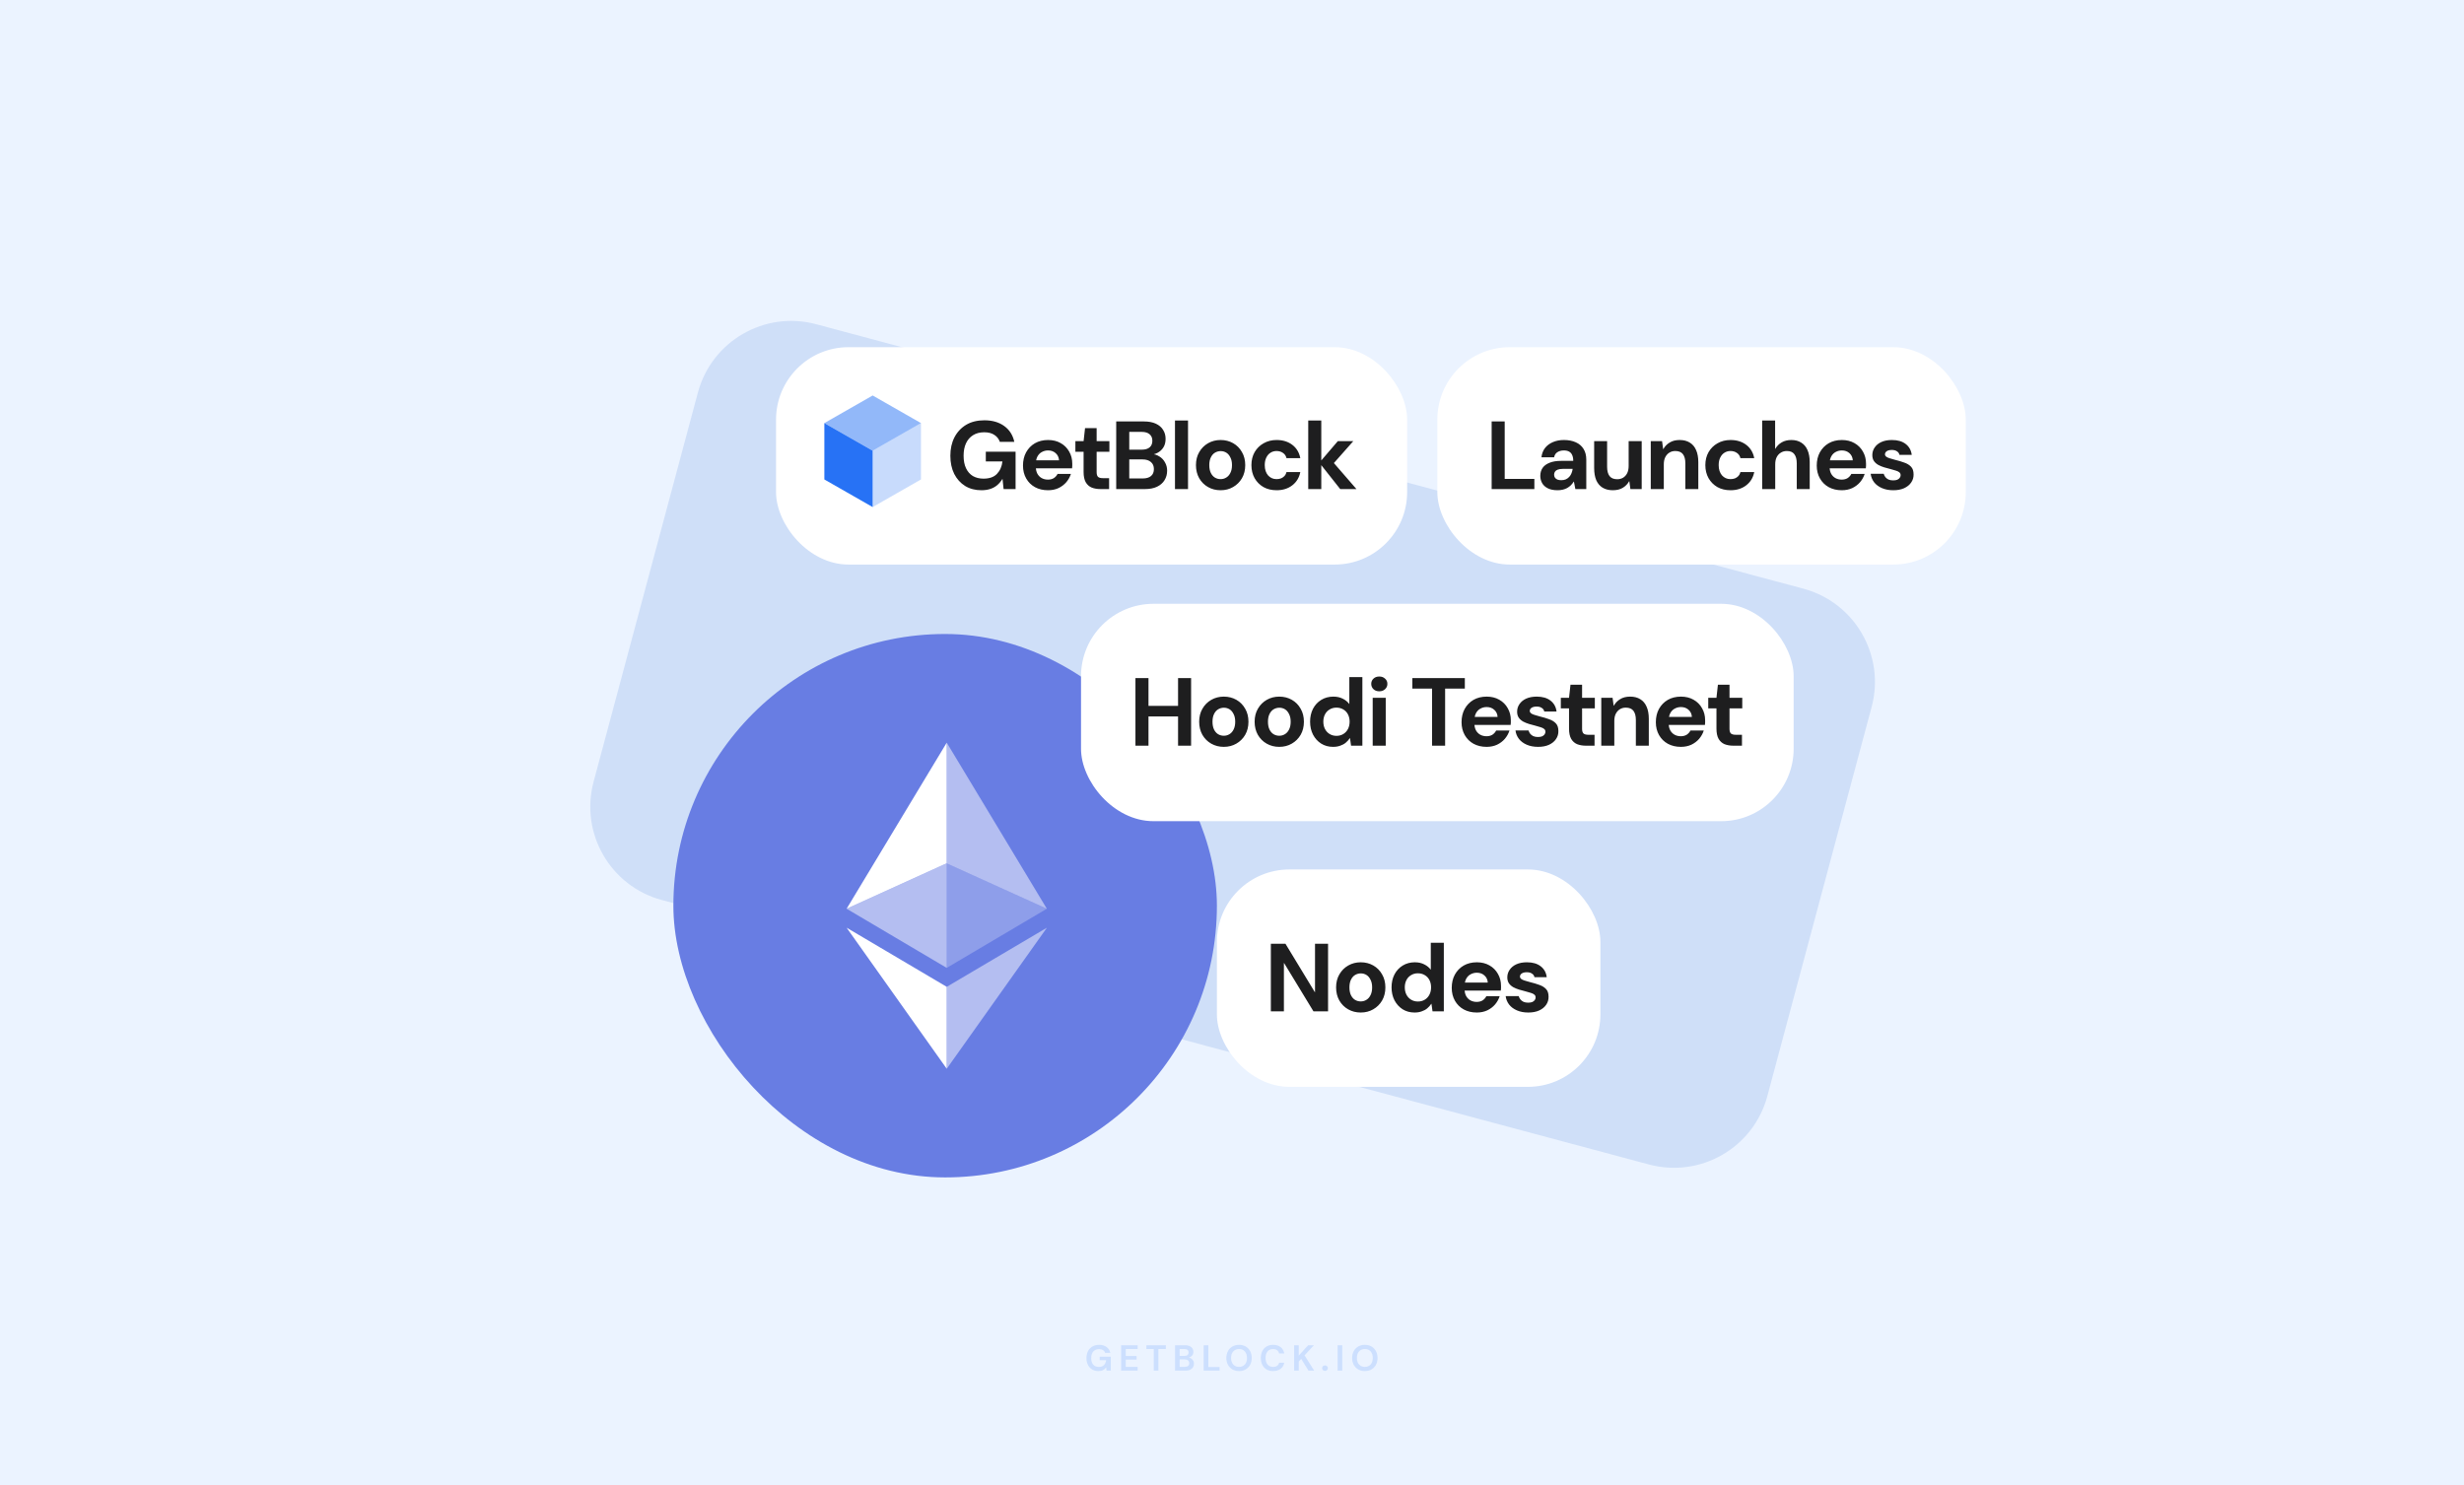 <svg width="816" height="492" viewBox="0 0 816 492" fill="none" xmlns="http://www.w3.org/2000/svg">
<rect width="816" height="492" fill="#EBF3FF"/>
<path opacity="0.16" d="M363.747 454.144C362.955 454.144 362.263 453.964 361.671 453.604C361.079 453.244 360.619 452.744 360.291 452.104C359.963 451.456 359.799 450.704 359.799 449.848C359.799 448.984 359.967 448.224 360.303 447.568C360.647 446.904 361.131 446.388 361.755 446.02C362.387 445.644 363.135 445.456 363.999 445.456C364.983 445.456 365.799 445.692 366.447 446.164C367.095 446.636 367.515 447.288 367.707 448.12H365.991C365.863 447.728 365.631 447.424 365.295 447.208C364.959 446.984 364.527 446.872 363.999 446.872C363.159 446.872 362.511 447.14 362.055 447.676C361.599 448.204 361.371 448.932 361.371 449.86C361.371 450.788 361.595 451.508 362.043 452.02C362.499 452.524 363.115 452.776 363.891 452.776C364.651 452.776 365.223 452.572 365.607 452.164C365.999 451.748 366.235 451.204 366.315 450.532H364.191V449.38H367.863V454H366.447L366.327 452.896C366.055 453.296 365.715 453.604 365.307 453.82C364.899 454.036 364.379 454.144 363.747 454.144ZM371.277 454V445.6H376.761V446.836H372.813V449.14H376.401V450.34H372.813V452.764H376.761V454H371.277ZM382.09 454V446.836H379.642V445.6H386.086V446.836H383.626V454H382.09ZM389.144 454V445.6H392.516C393.388 445.6 394.052 445.804 394.508 446.212C394.972 446.612 395.204 447.128 395.204 447.76C395.204 448.288 395.06 448.712 394.772 449.032C394.492 449.344 394.148 449.556 393.74 449.668C394.22 449.764 394.616 450.004 394.928 450.388C395.24 450.764 395.396 451.204 395.396 451.708C395.396 452.372 395.156 452.92 394.676 453.352C394.196 453.784 393.516 454 392.636 454H389.144ZM390.68 449.128H392.288C392.72 449.128 393.052 449.028 393.284 448.828C393.516 448.628 393.632 448.344 393.632 447.976C393.632 447.624 393.516 447.348 393.284 447.148C393.06 446.94 392.72 446.836 392.264 446.836H390.68V449.128ZM390.68 452.752H392.396C392.852 452.752 393.204 452.648 393.452 452.44C393.708 452.224 393.836 451.924 393.836 451.54C393.836 451.148 393.704 450.84 393.44 450.616C393.176 450.392 392.82 450.28 392.372 450.28H390.68V452.752ZM398.634 454V445.6H400.17V452.8H403.89V454H398.634ZM410.338 454.144C409.498 454.144 408.762 453.96 408.13 453.592C407.506 453.224 407.014 452.716 406.654 452.068C406.302 451.412 406.126 450.656 406.126 449.8C406.126 448.944 406.302 448.192 406.654 447.544C407.014 446.888 407.506 446.376 408.13 446.008C408.762 445.64 409.498 445.456 410.338 445.456C411.17 445.456 411.902 445.64 412.534 446.008C413.166 446.376 413.658 446.888 414.01 447.544C414.362 448.192 414.538 448.944 414.538 449.8C414.538 450.656 414.362 451.412 414.01 452.068C413.658 452.716 413.166 453.224 412.534 453.592C411.902 453.96 411.17 454.144 410.338 454.144ZM410.338 452.764C411.138 452.764 411.774 452.5 412.246 451.972C412.726 451.444 412.966 450.72 412.966 449.8C412.966 448.88 412.726 448.156 412.246 447.628C411.774 447.1 411.138 446.836 410.338 446.836C409.538 446.836 408.898 447.1 408.418 447.628C407.938 448.156 407.698 448.88 407.698 449.8C407.698 450.72 407.938 451.444 408.418 451.972C408.898 452.5 409.538 452.764 410.338 452.764ZM421.618 454.144C420.77 454.144 420.042 453.964 419.434 453.604C418.826 453.236 418.358 452.728 418.03 452.08C417.702 451.424 417.538 450.668 417.538 449.812C417.538 448.956 417.702 448.2 418.03 447.544C418.358 446.888 418.826 446.376 419.434 446.008C420.042 445.64 420.77 445.456 421.618 445.456C422.626 445.456 423.45 445.708 424.09 446.212C424.738 446.708 425.142 447.408 425.302 448.312H423.61C423.506 447.856 423.282 447.5 422.938 447.244C422.602 446.98 422.154 446.848 421.594 446.848C420.818 446.848 420.21 447.112 419.77 447.64C419.33 448.168 419.11 448.892 419.11 449.812C419.11 450.732 419.33 451.456 419.77 451.984C420.21 452.504 420.818 452.764 421.594 452.764C422.154 452.764 422.602 452.644 422.938 452.404C423.282 452.156 423.506 451.816 423.61 451.384H425.302C425.142 452.248 424.738 452.924 424.09 453.412C423.45 453.9 422.626 454.144 421.618 454.144ZM428.582 454V445.6H430.118V448.996L433.226 445.6H435.122L432.026 448.936L435.206 454H433.322L430.922 450.112L430.118 450.988V454H428.582ZM438.802 454.084C438.522 454.084 438.29 453.996 438.106 453.82C437.93 453.644 437.842 453.432 437.842 453.184C437.842 452.928 437.93 452.712 438.106 452.536C438.29 452.36 438.522 452.272 438.802 452.272C439.082 452.272 439.31 452.36 439.486 452.536C439.67 452.712 439.762 452.928 439.762 453.184C439.762 453.432 439.67 453.644 439.486 453.82C439.31 453.996 439.082 454.084 438.802 454.084ZM442.98 454V445.6H444.516V454H442.98ZM452 454.144C451.16 454.144 450.424 453.96 449.792 453.592C449.168 453.224 448.676 452.716 448.316 452.068C447.964 451.412 447.788 450.656 447.788 449.8C447.788 448.944 447.964 448.192 448.316 447.544C448.676 446.888 449.168 446.376 449.792 446.008C450.424 445.64 451.16 445.456 452 445.456C452.832 445.456 453.564 445.64 454.196 446.008C454.828 446.376 455.32 446.888 455.672 447.544C456.024 448.192 456.2 448.944 456.2 449.8C456.2 450.656 456.024 451.412 455.672 452.068C455.32 452.716 454.828 453.224 454.196 453.592C453.564 453.96 452.832 454.144 452 454.144ZM452 452.764C452.8 452.764 453.436 452.5 453.908 451.972C454.388 451.444 454.628 450.72 454.628 449.8C454.628 448.88 454.388 448.156 453.908 447.628C453.436 447.1 452.8 446.836 452 446.836C451.2 446.836 450.56 447.1 450.08 447.628C449.6 448.156 449.36 448.88 449.36 449.8C449.36 450.72 449.6 451.444 450.08 451.972C450.56 452.5 451.2 452.764 452 452.764Z" fill="#2772F5"/>
<path d="M585.282 363.09C580.708 380.161 563.161 390.292 546.09 385.718L219.209 298.13C202.138 293.556 192.008 276.009 196.582 258.938L231.124 130.024C235.698 112.954 253.245 102.823 270.316 107.397L597.197 194.985C614.268 199.559 624.399 217.105 619.825 234.176L585.282 363.09Z" fill="#CFDFF8"/>
<rect x="223" y="210" width="180" height="180" rx="90" fill="#687DE3"/>
<path opacity="0.5" d="M313.531 285.962L346.68 301.002L313.531 246V285.962Z" fill="white"/>
<path d="M313.524 285.936V246L280.375 301.002L313.524 285.936Z" fill="white"/>
<path opacity="0.5" d="M313.531 354L346.7 307.288L313.532 326.872L313.531 354Z" fill="white"/>
<path d="M280.375 307.288L313.524 354V326.872L280.375 307.288Z" fill="white"/>
<path opacity="0.25" d="M313.531 285.935V320.596L346.679 301.002L313.531 285.935Z" fill="white"/>
<path opacity="0.5" d="M313.523 285.935L280.375 301.002L313.523 320.596V285.935Z" fill="white"/>
<rect x="257" y="115" width="209" height="72" rx="24" fill="white"/>
<path d="M289 149.288V167.957L273 158.813V140.145L289 149.288Z" fill="#2772F5"/>
<path opacity="0.25" d="M289 149.288L305 140.145V158.813L289 167.957V149.288Z" fill="#2772F5"/>
<path opacity="0.5" d="M289 131L304.999 140.144L289 149.287L273 140.144L289 131Z" fill="#2772F5"/>
<path d="M325 162.384C322.973 162.384 321.181 161.915 319.624 160.976C318.088 160.016 316.883 158.683 316.008 156.976C315.155 155.248 314.728 153.243 314.728 150.96C314.728 148.656 315.176 146.629 316.072 144.88C316.989 143.109 318.28 141.723 319.944 140.72C321.629 139.717 323.645 139.216 325.992 139.216C328.616 139.216 330.803 139.845 332.552 141.104C334.301 142.363 335.421 144.112 335.912 146.352H331.112C330.771 145.371 330.163 144.603 329.288 144.048C328.435 143.472 327.325 143.184 325.96 143.184C324.509 143.184 323.272 143.504 322.248 144.144C321.224 144.784 320.445 145.68 319.912 146.832C319.379 147.984 319.112 149.36 319.112 150.96C319.112 152.581 319.379 153.957 319.912 155.088C320.445 156.219 321.203 157.083 322.184 157.68C323.187 158.256 324.36 158.544 325.704 158.544C327.667 158.544 329.149 158.021 330.152 156.976C331.176 155.909 331.784 154.533 331.976 152.848H326.472V149.616H336.328V162H332.36L332.008 158.672H331.944C331.475 159.461 330.899 160.144 330.216 160.72C329.555 161.275 328.787 161.691 327.912 161.968C327.059 162.245 326.088 162.384 325 162.384ZM347.069 162.384C345.448 162.384 344.008 162.043 342.749 161.36C341.512 160.677 340.541 159.717 339.837 158.48C339.133 157.243 338.781 155.824 338.781 154.224C338.781 152.56 339.122 151.099 339.805 149.84C340.509 148.56 341.48 147.557 342.717 146.832C343.976 146.107 345.437 145.744 347.101 145.744C348.68 145.744 350.066 146.085 351.261 146.768C352.477 147.451 353.416 148.389 354.077 149.584C354.76 150.757 355.101 152.091 355.101 153.584C355.101 153.797 355.101 154.043 355.101 154.32C355.101 154.576 355.08 154.843 355.037 155.12H341.853V152.464H350.717C350.653 151.483 350.28 150.693 349.597 150.096C348.936 149.499 348.104 149.2 347.101 149.2C346.354 149.2 345.672 149.371 345.053 149.712C344.434 150.032 343.944 150.523 343.581 151.184C343.218 151.845 343.037 152.688 343.037 153.712V154.64C343.037 155.515 343.208 156.272 343.549 156.912C343.89 157.531 344.36 158.011 344.957 158.352C345.576 158.693 346.269 158.864 347.037 158.864C347.826 158.864 348.488 158.693 349.021 158.352C349.554 157.989 349.96 157.531 350.237 156.976H354.653C354.333 157.979 353.821 158.896 353.117 159.728C352.413 160.539 351.549 161.189 350.525 161.68C349.501 162.149 348.349 162.384 347.069 162.384ZM364.485 162C363.355 162 362.363 161.829 361.509 161.488C360.677 161.125 360.027 160.539 359.557 159.728C359.088 158.896 358.853 157.765 358.853 156.336V149.648H356.133V146.128H358.853L359.333 141.808H363.173V146.128H367.397V149.648H363.173V156.4C363.173 157.147 363.333 157.669 363.653 157.968C363.973 158.245 364.517 158.384 365.285 158.384H367.301V162H364.485ZM369.655 162V139.6H378.839C380.396 139.6 381.708 139.845 382.775 140.336C383.842 140.827 384.642 141.509 385.175 142.384C385.73 143.237 386.007 144.229 386.007 145.36C386.007 146.491 385.762 147.44 385.271 148.208C384.78 148.976 384.13 149.573 383.319 150C382.53 150.405 381.666 150.64 380.727 150.704L381.207 150.352C382.231 150.395 383.138 150.672 383.927 151.184C384.738 151.675 385.367 152.336 385.815 153.168C386.284 154 386.519 154.907 386.519 155.888C386.519 157.083 386.231 158.139 385.655 159.056C385.1 159.973 384.268 160.699 383.159 161.232C382.071 161.744 380.738 162 379.159 162H369.655ZM373.975 158.48H378.455C379.628 158.48 380.535 158.213 381.175 157.68C381.815 157.147 382.135 156.379 382.135 155.376C382.135 154.373 381.804 153.595 381.143 153.04C380.482 152.464 379.564 152.176 378.391 152.176H373.975V158.48ZM373.975 148.944H378.135C379.266 148.944 380.13 148.688 380.727 148.176C381.324 147.664 381.623 146.939 381.623 146C381.623 145.083 381.324 144.368 380.727 143.856C380.13 143.323 379.255 143.056 378.103 143.056H373.975V148.944ZM389.116 162V139.28H393.436V162H389.116ZM404.223 162.384C402.687 162.384 401.301 162.032 400.063 161.328C398.826 160.624 397.845 159.643 397.119 158.384C396.415 157.125 396.063 155.685 396.063 154.064C396.063 152.421 396.426 150.981 397.151 149.744C397.877 148.485 398.858 147.504 400.095 146.8C401.333 146.096 402.709 145.744 404.223 145.744C405.759 145.744 407.146 146.096 408.383 146.8C409.621 147.504 410.591 148.485 411.295 149.744C412.021 150.981 412.383 152.421 412.383 154.064C412.383 155.707 412.021 157.157 411.295 158.416C410.57 159.653 409.589 160.624 408.351 161.328C407.135 162.032 405.759 162.384 404.223 162.384ZM404.223 158.704C404.906 158.704 405.525 158.533 406.079 158.192C406.655 157.851 407.114 157.339 407.455 156.656C407.818 155.952 407.999 155.088 407.999 154.064C407.999 153.04 407.818 152.187 407.455 151.504C407.114 150.8 406.666 150.277 406.111 149.936C405.557 149.595 404.938 149.424 404.255 149.424C403.573 149.424 402.943 149.595 402.367 149.936C401.791 150.277 401.333 150.8 400.991 151.504C400.65 152.187 400.479 153.04 400.479 154.064C400.479 155.088 400.65 155.952 400.991 156.656C401.333 157.339 401.781 157.851 402.335 158.192C402.911 158.533 403.541 158.704 404.223 158.704ZM422.783 162.384C421.119 162.384 419.658 162.032 418.399 161.328C417.162 160.603 416.191 159.621 415.487 158.384C414.783 157.125 414.431 155.685 414.431 154.064C414.431 152.443 414.783 151.013 415.487 149.776C416.212 148.517 417.204 147.536 418.463 146.832C419.722 146.107 421.162 145.744 422.783 145.744C424.831 145.744 426.559 146.277 427.967 147.344C429.375 148.411 430.26 149.883 430.623 151.76H426.047C425.876 151.013 425.492 150.437 424.895 150.032C424.298 149.605 423.583 149.392 422.751 149.392C422.004 149.392 421.332 149.584 420.735 149.968C420.159 150.331 419.7 150.864 419.359 151.568C419.018 152.251 418.847 153.083 418.847 154.064C418.847 154.789 418.943 155.44 419.135 156.016C419.327 156.571 419.594 157.051 419.935 157.456C420.298 157.861 420.714 158.171 421.183 158.384C421.652 158.597 422.175 158.704 422.751 158.704C423.306 158.704 423.807 158.619 424.255 158.448C424.703 158.256 425.087 157.989 425.407 157.648C425.727 157.285 425.94 156.859 426.047 156.368H430.623C430.26 158.203 429.375 159.664 427.967 160.752C426.559 161.84 424.831 162.384 422.783 162.384ZM443.841 162L436.929 153.264L443.041 146.128H448.161L440.257 155.056L440.225 151.632L449.217 162H443.841ZM433.249 162V139.28H437.569V162H433.249Z" fill="#1E1E1F"/>
<rect x="358" y="200" width="236" height="72" rx="24" fill="white"/>
<path d="M390.136 247V224.6H394.456V247H390.136ZM376.024 247V224.6H380.344V247H376.024ZM379.768 237.304V233.816H390.872V237.304H379.768ZM405.288 247.384C403.752 247.384 402.365 247.032 401.128 246.328C399.89 245.624 398.909 244.643 398.184 243.384C397.48 242.125 397.128 240.685 397.128 239.064C397.128 237.421 397.49 235.981 398.216 234.744C398.941 233.485 399.922 232.504 401.16 231.8C402.397 231.096 403.773 230.744 405.288 230.744C406.824 230.744 408.21 231.096 409.448 231.8C410.685 232.504 411.656 233.485 412.36 234.744C413.085 235.981 413.448 237.421 413.448 239.064C413.448 240.707 413.085 242.157 412.36 243.416C411.634 244.653 410.653 245.624 409.416 246.328C408.2 247.032 406.824 247.384 405.288 247.384ZM405.288 243.704C405.97 243.704 406.589 243.533 407.144 243.192C407.72 242.851 408.178 242.339 408.52 241.656C408.882 240.952 409.064 240.088 409.064 239.064C409.064 238.04 408.882 237.187 408.52 236.504C408.178 235.8 407.73 235.277 407.176 234.936C406.621 234.595 406.002 234.424 405.32 234.424C404.637 234.424 404.008 234.595 403.432 234.936C402.856 235.277 402.397 235.8 402.056 236.504C401.714 237.187 401.544 238.04 401.544 239.064C401.544 240.088 401.714 240.952 402.056 241.656C402.397 242.339 402.845 242.851 403.4 243.192C403.976 243.533 404.605 243.704 405.288 243.704ZM423.655 247.384C422.119 247.384 420.733 247.032 419.495 246.328C418.258 245.624 417.277 244.643 416.551 243.384C415.847 242.125 415.495 240.685 415.495 239.064C415.495 237.421 415.858 235.981 416.583 234.744C417.309 233.485 418.29 232.504 419.527 231.8C420.765 231.096 422.141 230.744 423.655 230.744C425.191 230.744 426.578 231.096 427.815 231.8C429.053 232.504 430.023 233.485 430.727 234.744C431.453 235.981 431.815 237.421 431.815 239.064C431.815 240.707 431.453 242.157 430.727 243.416C430.002 244.653 429.021 245.624 427.783 246.328C426.567 247.032 425.191 247.384 423.655 247.384ZM423.655 243.704C424.338 243.704 424.957 243.533 425.511 243.192C426.087 242.851 426.546 242.339 426.887 241.656C427.25 240.952 427.431 240.088 427.431 239.064C427.431 238.04 427.25 237.187 426.887 236.504C426.546 235.8 426.098 235.277 425.543 234.936C424.989 234.595 424.37 234.424 423.687 234.424C423.005 234.424 422.375 234.595 421.799 234.936C421.223 235.277 420.765 235.8 420.423 236.504C420.082 237.187 419.911 238.04 419.911 239.064C419.911 240.088 420.082 240.952 420.423 241.656C420.765 242.339 421.213 242.851 421.767 243.192C422.343 243.533 422.973 243.704 423.655 243.704ZM441.479 247.384C439.985 247.384 438.663 247.021 437.511 246.296C436.38 245.571 435.484 244.579 434.823 243.32C434.183 242.061 433.863 240.632 433.863 239.032C433.863 237.453 434.183 236.035 434.823 234.776C435.484 233.517 436.391 232.536 437.543 231.832C438.716 231.107 440.06 230.744 441.575 230.744C442.769 230.744 443.815 230.979 444.711 231.448C445.607 231.896 446.321 232.483 446.855 233.208V224.28H451.175V247H447.431L447.079 244.504H447.015C446.652 245.059 446.204 245.56 445.671 246.008C445.159 246.435 444.551 246.765 443.847 247C443.164 247.256 442.375 247.384 441.479 247.384ZM442.599 243.736C443.452 243.736 444.209 243.533 444.871 243.128C445.532 242.723 446.044 242.168 446.407 241.464C446.769 240.76 446.951 239.949 446.951 239.032C446.951 238.136 446.769 237.336 446.407 236.632C446.044 235.928 445.532 235.384 444.871 235C444.209 234.595 443.441 234.392 442.567 234.392C441.735 234.392 440.988 234.595 440.327 235C439.665 235.384 439.153 235.928 438.791 236.632C438.428 237.336 438.247 238.136 438.247 239.032C438.247 239.949 438.428 240.76 438.791 241.464C439.153 242.168 439.665 242.723 440.327 243.128C440.988 243.533 441.745 243.736 442.599 243.736ZM454.593 247V231.128H458.913V247H454.593ZM456.769 228.984C455.979 228.984 455.339 228.749 454.849 228.28C454.358 227.811 454.113 227.224 454.113 226.52C454.113 225.816 454.358 225.24 454.849 224.792C455.339 224.323 455.979 224.088 456.769 224.088C457.558 224.088 458.198 224.323 458.689 224.792C459.201 225.24 459.457 225.816 459.457 226.52C459.457 227.224 459.201 227.811 458.689 228.28C458.198 228.749 457.558 228.984 456.769 228.984ZM474.259 247V228.088H467.731V224.6H485.107V228.088H478.579V247H474.259ZM492.308 247.384C490.687 247.384 489.247 247.043 487.988 246.36C486.751 245.677 485.78 244.717 485.076 243.48C484.372 242.243 484.02 240.824 484.02 239.224C484.02 237.56 484.362 236.099 485.044 234.84C485.748 233.56 486.719 232.557 487.956 231.832C489.215 231.107 490.676 230.744 492.34 230.744C493.919 230.744 495.306 231.085 496.5 231.768C497.716 232.451 498.655 233.389 499.316 234.584C499.999 235.757 500.34 237.091 500.34 238.584C500.34 238.797 500.34 239.043 500.34 239.32C500.34 239.576 500.319 239.843 500.276 240.12H487.092V237.464H495.956C495.892 236.483 495.519 235.693 494.836 235.096C494.175 234.499 493.343 234.2 492.34 234.2C491.594 234.2 490.911 234.371 490.292 234.712C489.674 235.032 489.183 235.523 488.82 236.184C488.458 236.845 488.276 237.688 488.276 238.712V239.64C488.276 240.515 488.447 241.272 488.788 241.912C489.13 242.531 489.599 243.011 490.196 243.352C490.815 243.693 491.508 243.864 492.276 243.864C493.066 243.864 493.727 243.693 494.26 243.352C494.794 242.989 495.199 242.531 495.476 241.976H499.892C499.572 242.979 499.06 243.896 498.356 244.728C497.652 245.539 496.788 246.189 495.764 246.68C494.74 247.149 493.588 247.384 492.308 247.384ZM509.367 247.384C507.959 247.384 506.711 247.149 505.623 246.68C504.535 246.211 503.671 245.571 503.031 244.76C502.391 243.928 502.007 242.989 501.879 241.944H506.199C506.306 242.328 506.487 242.691 506.743 243.032C506.999 243.352 507.341 243.619 507.767 243.832C508.215 244.024 508.727 244.12 509.303 244.12C509.879 244.12 510.349 244.045 510.711 243.896C511.074 243.725 511.341 243.512 511.511 243.256C511.703 242.979 511.799 242.701 511.799 242.424C511.799 241.997 511.661 241.677 511.383 241.464C511.127 241.229 510.743 241.037 510.231 240.888C509.741 240.717 509.154 240.547 508.471 240.376C507.789 240.205 507.085 240.013 506.359 239.8C505.655 239.587 505.005 239.32 504.407 239C503.81 238.659 503.33 238.232 502.967 237.72C502.605 237.187 502.423 236.525 502.423 235.736C502.423 234.819 502.679 233.987 503.191 233.24C503.703 232.472 504.439 231.864 505.399 231.416C506.381 230.968 507.554 230.744 508.919 230.744C510.818 230.744 512.333 231.181 513.463 232.056C514.615 232.931 515.287 234.136 515.479 235.672H511.415C511.309 235.16 511.031 234.765 510.583 234.488C510.157 234.189 509.591 234.04 508.887 234.04C508.162 234.04 507.597 234.179 507.191 234.456C506.807 234.733 506.615 235.075 506.615 235.48C506.615 235.779 506.743 236.035 506.999 236.248C507.277 236.461 507.661 236.643 508.151 236.792C508.642 236.941 509.229 237.112 509.911 237.304C511.063 237.581 512.098 237.891 513.015 238.232C513.954 238.552 514.701 239.011 515.255 239.608C515.81 240.184 516.087 241.027 516.087 242.136C516.109 243.139 515.842 244.035 515.287 244.824C514.754 245.613 513.975 246.243 512.951 246.712C511.949 247.16 510.754 247.384 509.367 247.384ZM525.248 247C524.118 247 523.126 246.829 522.272 246.488C521.44 246.125 520.79 245.539 520.32 244.728C519.851 243.896 519.616 242.765 519.616 241.336V234.648H516.896V231.128H519.616L520.096 226.808H523.936V231.128H528.16V234.648H523.936V241.4C523.936 242.147 524.096 242.669 524.416 242.968C524.736 243.245 525.28 243.384 526.048 243.384H528.064V247H525.248ZM530.29 247V231.128H534.034L534.386 233.752H534.45C534.962 232.835 535.666 232.109 536.562 231.576C537.458 231.021 538.557 230.744 539.858 230.744C541.181 230.744 542.301 231.032 543.218 231.608C544.136 232.163 544.829 232.984 545.298 234.072C545.789 235.16 546.034 236.504 546.034 238.104V247H541.746V238.488C541.746 237.165 541.48 236.152 540.946 235.448C540.413 234.744 539.56 234.392 538.386 234.392C537.661 234.392 537.01 234.573 536.434 234.936C535.88 235.277 535.432 235.779 535.09 236.44C534.77 237.08 534.61 237.869 534.61 238.808V247H530.29ZM556.653 247.384C555.032 247.384 553.592 247.043 552.333 246.36C551.096 245.677 550.125 244.717 549.421 243.48C548.717 242.243 548.365 240.824 548.365 239.224C548.365 237.56 548.707 236.099 549.389 234.84C550.093 233.56 551.064 232.557 552.301 231.832C553.56 231.107 555.021 230.744 556.685 230.744C558.264 230.744 559.651 231.085 560.845 231.768C562.061 232.451 563 233.389 563.661 234.584C564.344 235.757 564.685 237.091 564.685 238.584C564.685 238.797 564.685 239.043 564.685 239.32C564.685 239.576 564.664 239.843 564.621 240.12H551.437V237.464H560.301C560.237 236.483 559.864 235.693 559.181 235.096C558.52 234.499 557.688 234.2 556.685 234.2C555.939 234.2 555.256 234.371 554.637 234.712C554.019 235.032 553.528 235.523 553.165 236.184C552.803 236.845 552.621 237.688 552.621 238.712V239.64C552.621 240.515 552.792 241.272 553.133 241.912C553.475 242.531 553.944 243.011 554.541 243.352C555.16 243.693 555.853 243.864 556.621 243.864C557.411 243.864 558.072 243.693 558.605 243.352C559.139 242.989 559.544 242.531 559.821 241.976H564.237C563.917 242.979 563.405 243.896 562.701 244.728C561.997 245.539 561.133 246.189 560.109 246.68C559.085 247.149 557.933 247.384 556.653 247.384ZM574.07 247C572.939 247 571.947 246.829 571.094 246.488C570.262 246.125 569.611 245.539 569.142 244.728C568.672 243.896 568.438 242.765 568.438 241.336V234.648H565.718V231.128H568.438L568.918 226.808H572.758V231.128H576.982V234.648H572.758V241.4C572.758 242.147 572.918 242.669 573.238 242.968C573.558 243.245 574.102 243.384 574.87 243.384H576.886V247H574.07Z" fill="#1E1E1F"/>
<rect x="403" y="288" width="127" height="72" rx="24" fill="white"/>
<path d="M420.869 335V312.6H425.701L435.429 328.632H435.493V312.6H439.813V335H434.981L425.253 319H425.189V335H420.869ZM450.633 335.384C449.097 335.384 447.71 335.032 446.473 334.328C445.235 333.624 444.254 332.643 443.529 331.384C442.825 330.125 442.473 328.685 442.473 327.064C442.473 325.421 442.835 323.981 443.561 322.744C444.286 321.485 445.267 320.504 446.505 319.8C447.742 319.096 449.118 318.744 450.633 318.744C452.169 318.744 453.555 319.096 454.793 319.8C456.03 320.504 457.001 321.485 457.705 322.744C458.43 323.981 458.793 325.421 458.793 327.064C458.793 328.707 458.43 330.157 457.705 331.416C456.979 332.653 455.998 333.624 454.761 334.328C453.545 335.032 452.169 335.384 450.633 335.384ZM450.633 331.704C451.315 331.704 451.934 331.533 452.489 331.192C453.065 330.851 453.523 330.339 453.865 329.656C454.227 328.952 454.409 328.088 454.409 327.064C454.409 326.04 454.227 325.187 453.865 324.504C453.523 323.8 453.075 323.277 452.521 322.936C451.966 322.595 451.347 322.424 450.665 322.424C449.982 322.424 449.353 322.595 448.777 322.936C448.201 323.277 447.742 323.8 447.401 324.504C447.059 325.187 446.889 326.04 446.889 327.064C446.889 328.088 447.059 328.952 447.401 329.656C447.742 330.339 448.19 330.851 448.745 331.192C449.321 331.533 449.95 331.704 450.633 331.704ZM468.456 335.384C466.963 335.384 465.64 335.021 464.488 334.296C463.358 333.571 462.462 332.579 461.8 331.32C461.16 330.061 460.84 328.632 460.84 327.032C460.84 325.453 461.16 324.035 461.8 322.776C462.462 321.517 463.368 320.536 464.52 319.832C465.694 319.107 467.038 318.744 468.552 318.744C469.747 318.744 470.792 318.979 471.688 319.448C472.584 319.896 473.299 320.483 473.832 321.208V312.28H478.152V335H474.408L474.056 332.504H473.992C473.63 333.059 473.182 333.56 472.648 334.008C472.136 334.435 471.528 334.765 470.824 335C470.142 335.256 469.352 335.384 468.456 335.384ZM469.576 331.736C470.43 331.736 471.187 331.533 471.848 331.128C472.51 330.723 473.022 330.168 473.384 329.464C473.747 328.76 473.928 327.949 473.928 327.032C473.928 326.136 473.747 325.336 473.384 324.632C473.022 323.928 472.51 323.384 471.848 323C471.187 322.595 470.419 322.392 469.544 322.392C468.712 322.392 467.966 322.595 467.304 323C466.643 323.384 466.131 323.928 465.768 324.632C465.406 325.336 465.224 326.136 465.224 327.032C465.224 327.949 465.406 328.76 465.768 329.464C466.131 330.168 466.643 330.723 467.304 331.128C467.966 331.533 468.723 331.736 469.576 331.736ZM489.058 335.384C487.437 335.384 485.997 335.043 484.738 334.36C483.501 333.677 482.53 332.717 481.826 331.48C481.122 330.243 480.77 328.824 480.77 327.224C480.77 325.56 481.112 324.099 481.794 322.84C482.498 321.56 483.469 320.557 484.706 319.832C485.965 319.107 487.426 318.744 489.09 318.744C490.669 318.744 492.056 319.085 493.25 319.768C494.466 320.451 495.405 321.389 496.066 322.584C496.749 323.757 497.09 325.091 497.09 326.584C497.09 326.797 497.09 327.043 497.09 327.32C497.09 327.576 497.069 327.843 497.026 328.12H483.842V325.464H492.706C492.642 324.483 492.269 323.693 491.586 323.096C490.925 322.499 490.093 322.2 489.09 322.2C488.344 322.2 487.661 322.371 487.042 322.712C486.424 323.032 485.933 323.523 485.57 324.184C485.208 324.845 485.026 325.688 485.026 326.712V327.64C485.026 328.515 485.197 329.272 485.538 329.912C485.88 330.531 486.349 331.011 486.946 331.352C487.565 331.693 488.258 331.864 489.026 331.864C489.816 331.864 490.477 331.693 491.01 331.352C491.544 330.989 491.949 330.531 492.226 329.976H496.642C496.322 330.979 495.81 331.896 495.106 332.728C494.402 333.539 493.538 334.189 492.514 334.68C491.49 335.149 490.338 335.384 489.058 335.384ZM506.117 335.384C504.709 335.384 503.461 335.149 502.373 334.68C501.285 334.211 500.421 333.571 499.781 332.76C499.141 331.928 498.757 330.989 498.629 329.944H502.949C503.056 330.328 503.237 330.691 503.493 331.032C503.749 331.352 504.091 331.619 504.517 331.832C504.965 332.024 505.477 332.12 506.053 332.12C506.629 332.12 507.099 332.045 507.461 331.896C507.824 331.725 508.091 331.512 508.261 331.256C508.453 330.979 508.549 330.701 508.549 330.424C508.549 329.997 508.411 329.677 508.133 329.464C507.877 329.229 507.493 329.037 506.981 328.888C506.491 328.717 505.904 328.547 505.221 328.376C504.539 328.205 503.835 328.013 503.109 327.8C502.405 327.587 501.755 327.32 501.157 327C500.56 326.659 500.08 326.232 499.717 325.72C499.355 325.187 499.173 324.525 499.173 323.736C499.173 322.819 499.429 321.987 499.941 321.24C500.453 320.472 501.189 319.864 502.149 319.416C503.131 318.968 504.304 318.744 505.669 318.744C507.568 318.744 509.083 319.181 510.213 320.056C511.365 320.931 512.037 322.136 512.229 323.672H508.165C508.059 323.16 507.781 322.765 507.333 322.488C506.907 322.189 506.341 322.04 505.637 322.04C504.912 322.04 504.347 322.179 503.941 322.456C503.557 322.733 503.365 323.075 503.365 323.48C503.365 323.779 503.493 324.035 503.749 324.248C504.027 324.461 504.411 324.643 504.901 324.792C505.392 324.941 505.979 325.112 506.661 325.304C507.813 325.581 508.848 325.891 509.765 326.232C510.704 326.552 511.451 327.011 512.005 327.608C512.56 328.184 512.837 329.027 512.837 330.136C512.859 331.139 512.592 332.035 512.037 332.824C511.504 333.613 510.725 334.243 509.701 334.712C508.699 335.16 507.504 335.384 506.117 335.384Z" fill="#1E1E1F"/>
<rect x="476" y="115" width="175" height="72" rx="24" fill="white"/>
<path d="M493.99 162V139.6H498.31V158.64H508.134V162H493.99ZM515.824 162.384C514.522 162.384 513.445 162.171 512.592 161.744C511.738 161.317 511.109 160.741 510.704 160.016C510.298 159.291 510.096 158.491 510.096 157.616C510.096 156.635 510.341 155.771 510.832 155.024C511.344 154.277 512.112 153.701 513.136 153.296C514.16 152.869 515.45 152.656 517.008 152.656H521.008C521.008 151.867 520.89 151.227 520.656 150.736C520.442 150.224 520.101 149.84 519.632 149.584C519.184 149.328 518.608 149.2 517.904 149.2C517.072 149.2 516.357 149.392 515.76 149.776C515.184 150.139 514.821 150.704 514.672 151.472H510.48C510.608 150.299 510.992 149.285 511.632 148.432C512.293 147.579 513.168 146.917 514.256 146.448C515.344 145.979 516.56 145.744 517.904 145.744C519.44 145.744 520.762 146 521.872 146.512C522.981 147.003 523.834 147.739 524.432 148.72C525.029 149.68 525.328 150.853 525.328 152.24V162H521.712L521.232 159.536H521.168C520.89 159.984 520.57 160.389 520.208 160.752C519.845 161.093 519.44 161.392 518.992 161.648C518.565 161.883 518.085 162.064 517.552 162.192C517.018 162.32 516.442 162.384 515.824 162.384ZM517.04 159.056C517.616 159.056 518.128 158.96 518.576 158.768C519.024 158.555 519.397 158.277 519.696 157.936C520.016 157.595 520.261 157.2 520.432 156.752C520.624 156.283 520.752 155.803 520.816 155.312H517.488C516.826 155.312 516.282 155.397 515.856 155.568C515.45 155.717 515.152 155.941 514.96 156.24C514.768 156.517 514.672 156.848 514.672 157.232C514.672 157.616 514.768 157.947 514.96 158.224C515.152 158.501 515.429 158.715 515.792 158.864C516.154 158.992 516.57 159.056 517.04 159.056ZM534.112 162.384C532.811 162.384 531.691 162.107 530.752 161.552C529.835 160.997 529.131 160.176 528.64 159.088C528.171 157.979 527.936 156.624 527.936 155.024V146.128H532.224V154.64C532.224 155.963 532.491 156.976 533.024 157.68C533.558 158.384 534.411 158.736 535.584 158.736C536.31 158.736 536.96 158.565 537.536 158.224C538.112 157.861 538.56 157.36 538.88 156.72C539.2 156.059 539.36 155.259 539.36 154.32V146.128H543.68V162H539.936L539.584 159.408H539.52C539.03 160.304 538.326 161.029 537.408 161.584C536.512 162.117 535.414 162.384 534.112 162.384ZM546.683 162V146.128H550.427L550.779 148.752H550.843C551.355 147.835 552.059 147.109 552.955 146.576C553.851 146.021 554.95 145.744 556.251 145.744C557.574 145.744 558.694 146.032 559.611 146.608C560.529 147.163 561.222 147.984 561.691 149.072C562.182 150.16 562.427 151.504 562.427 153.104V162H558.139V153.488C558.139 152.165 557.873 151.152 557.339 150.448C556.806 149.744 555.953 149.392 554.779 149.392C554.054 149.392 553.403 149.573 552.827 149.936C552.273 150.277 551.825 150.779 551.483 151.44C551.163 152.08 551.003 152.869 551.003 153.808V162H546.683ZM573.11 162.384C571.446 162.384 569.985 162.032 568.726 161.328C567.489 160.603 566.518 159.621 565.814 158.384C565.11 157.125 564.758 155.685 564.758 154.064C564.758 152.443 565.11 151.013 565.814 149.776C566.54 148.517 567.532 147.536 568.79 146.832C570.049 146.107 571.489 145.744 573.11 145.744C575.158 145.744 576.886 146.277 578.294 147.344C579.702 148.411 580.588 149.883 580.95 151.76H576.374C576.204 151.013 575.82 150.437 575.222 150.032C574.625 149.605 573.91 149.392 573.078 149.392C572.332 149.392 571.66 149.584 571.062 149.968C570.486 150.331 570.028 150.864 569.686 151.568C569.345 152.251 569.174 153.083 569.174 154.064C569.174 154.789 569.27 155.44 569.462 156.016C569.654 156.571 569.921 157.051 570.262 157.456C570.625 157.861 571.041 158.171 571.51 158.384C571.98 158.597 572.502 158.704 573.078 158.704C573.633 158.704 574.134 158.619 574.582 158.448C575.03 158.256 575.414 157.989 575.734 157.648C576.054 157.285 576.268 156.859 576.374 156.368H580.95C580.588 158.203 579.702 159.664 578.294 160.752C576.886 161.84 575.158 162.384 573.11 162.384ZM583.577 162V139.28H587.865V148.656H587.929C588.462 147.739 589.177 147.024 590.073 146.512C590.969 146 592.025 145.744 593.241 145.744C594.521 145.744 595.609 146.032 596.505 146.608C597.422 147.163 598.116 147.984 598.585 149.072C599.076 150.16 599.321 151.504 599.321 153.104V162H595.033V153.488C595.033 152.165 594.766 151.152 594.233 150.448C593.721 149.744 592.889 149.392 591.737 149.392C590.99 149.392 590.329 149.573 589.753 149.936C589.177 150.277 588.718 150.779 588.377 151.44C588.057 152.08 587.897 152.869 587.897 153.808V162H583.577ZM609.938 162.384C608.316 162.384 606.876 162.043 605.618 161.36C604.38 160.677 603.41 159.717 602.706 158.48C602.002 157.243 601.65 155.824 601.65 154.224C601.65 152.56 601.991 151.099 602.674 149.84C603.378 148.56 604.348 147.557 605.586 146.832C606.844 146.107 608.306 145.744 609.97 145.744C611.548 145.744 612.935 146.085 614.13 146.768C615.346 147.451 616.284 148.389 616.946 149.584C617.628 150.757 617.97 152.091 617.97 153.584C617.97 153.797 617.97 154.043 617.97 154.32C617.97 154.576 617.948 154.843 617.906 155.12H604.722V152.464H613.586C613.522 151.483 613.148 150.693 612.466 150.096C611.804 149.499 610.972 149.2 609.97 149.2C609.223 149.2 608.54 149.371 607.922 149.712C607.303 150.032 606.812 150.523 606.45 151.184C606.087 151.845 605.906 152.688 605.906 153.712V154.64C605.906 155.515 606.076 156.272 606.418 156.912C606.759 157.531 607.228 158.011 607.826 158.352C608.444 158.693 609.138 158.864 609.906 158.864C610.695 158.864 611.356 158.693 611.89 158.352C612.423 157.989 612.828 157.531 613.106 156.976H617.522C617.202 157.979 616.69 158.896 615.986 159.728C615.282 160.539 614.418 161.189 613.394 161.68C612.37 162.149 611.218 162.384 609.938 162.384ZM626.997 162.384C625.589 162.384 624.341 162.149 623.253 161.68C622.165 161.211 621.301 160.571 620.661 159.76C620.021 158.928 619.637 157.989 619.509 156.944H623.829C623.936 157.328 624.117 157.691 624.373 158.032C624.629 158.352 624.97 158.619 625.397 158.832C625.845 159.024 626.357 159.12 626.933 159.12C627.509 159.12 627.978 159.045 628.341 158.896C628.704 158.725 628.97 158.512 629.141 158.256C629.333 157.979 629.429 157.701 629.429 157.424C629.429 156.997 629.29 156.677 629.013 156.464C628.757 156.229 628.373 156.037 627.861 155.888C627.37 155.717 626.784 155.547 626.101 155.376C625.418 155.205 624.714 155.013 623.989 154.8C623.285 154.587 622.634 154.32 622.037 154C621.44 153.659 620.96 153.232 620.597 152.72C620.234 152.187 620.053 151.525 620.053 150.736C620.053 149.819 620.309 148.987 620.821 148.24C621.333 147.472 622.069 146.864 623.029 146.416C624.01 145.968 625.184 145.744 626.549 145.744C628.448 145.744 629.962 146.181 631.093 147.056C632.245 147.931 632.917 149.136 633.109 150.672H629.045C628.938 150.16 628.661 149.765 628.213 149.488C627.786 149.189 627.221 149.04 626.517 149.04C625.792 149.04 625.226 149.179 624.821 149.456C624.437 149.733 624.245 150.075 624.245 150.48C624.245 150.779 624.373 151.035 624.629 151.248C624.906 151.461 625.29 151.643 625.781 151.792C626.272 151.941 626.858 152.112 627.541 152.304C628.693 152.581 629.728 152.891 630.645 153.232C631.584 153.552 632.33 154.011 632.885 154.608C633.44 155.184 633.717 156.027 633.717 157.136C633.738 158.139 633.472 159.035 632.917 159.824C632.384 160.613 631.605 161.243 630.581 161.712C629.578 162.16 628.384 162.384 626.997 162.384Z" fill="#1E1E1F"/>
</svg>
